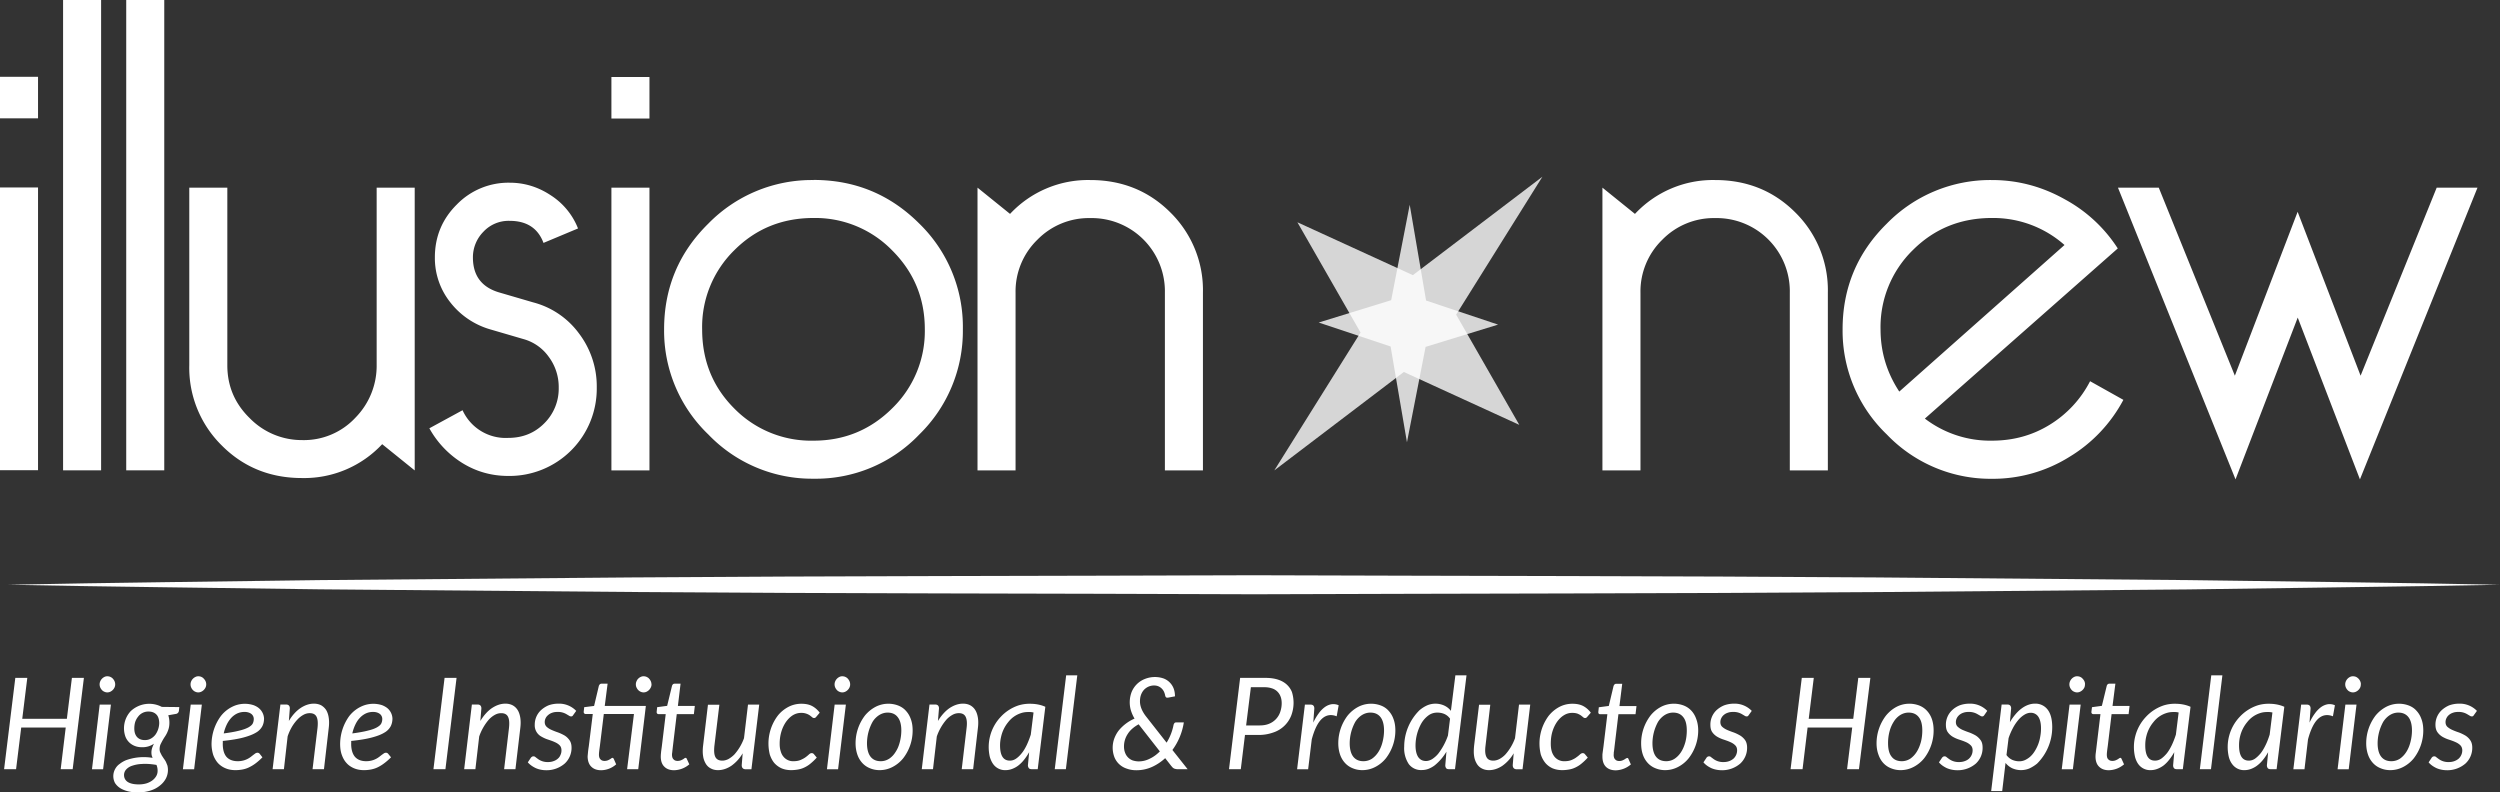 <svg xmlns="http://www.w3.org/2000/svg" viewBox="0 0 350.36 111.05">
  <rect x="0" y="0" width="350.36" height="111.05" fill="#333333" stroke="none"/>
  <defs>
    <clipPath id="a" clipPathUnits="userSpaceOnUse">
      <path d="M0 83.28h262.77V0H0z"/>
    </clipPath>
    <clipPath id="b" clipPathUnits="userSpaceOnUse">
      <path d="M133.97 64.73h28.2V33.85h-28.2z"/>
    </clipPath>
    <clipPath id="c" clipPathUnits="userSpaceOnUse">
      <path d="M138.63 61.78h18.87V36.8h-18.87z"/>
    </clipPath>
  </defs>
  <path fill="#fff" d="M0 16.58h5.33v-5.82H0zM0 65.9h5.33V26.27H0zM8.84 65.91h5.33V0H8.84zM17.69 65.91h5.33V0h-5.33z"/>
  <g clip-path="url(#a)" transform="matrix(1.333 0 0 -1.333 0 111.05)">
    <path fill="#fff" d="M43.6 63.58V33.85l-3.42 2.76a11.22 11.22 0 00-8.43-3.56c-3.34 0-6.16 1.14-8.43 3.42a11.46 11.46 0 00-3.42 8.43v18.68h4V44.9c0-2.18.79-4.03 2.36-5.56a7.65 7.65 0 015.49-2.3 7.4 7.4 0 015.63 2.37 7.77 7.77 0 012.22 5.49v18.68zM48.63 40.18a4.98 4.98 0 014.8-2.91c1.5 0 2.76.5 3.78 1.52a5.13 5.13 0 011.53 3.78 5.3 5.3 0 01-1.06 3.24 4.84 4.84 0 01-2.65 1.85l-3.49 1.02a8.21 8.21 0 00-4.22 2.87 7.47 7.47 0 00-1.6 4.7c0 2.17.77 4.03 2.3 5.55a7.57 7.57 0 005.56 2.3c1.55 0 2.99-.44 4.32-1.32a7.34 7.34 0 002.87-3.49l-3.63-1.52c-.58 1.55-1.77 2.32-3.56 2.32a3.62 3.62 0 01-2.77-1.16 3.82 3.82 0 01-1.09-2.69c0-1.94.95-3.17 2.84-3.7l3.49-1.02a8.7 8.7 0 004.83-3.28 9.2 9.2 0 001.86-5.67 9.18 9.18 0 00-9.3-9.3c-1.75 0-3.35.45-4.8 1.34a9.98 9.98 0 00-3.5 3.67zM64.28 63.58h4V33.85h-4zm0 11.63h4v-4.36h-4zM85.53 60.39c-3.3 0-6.07-1.13-8.33-3.39a11.3 11.3 0 01-3.38-8.32c0-3.3 1.13-6.07 3.38-8.32a11.31 11.31 0 018.33-3.38c3.24 0 6 1.14 8.28 3.41a11.3 11.3 0 013.42 8.3c0 3.24-1.14 6-3.42 8.28a11.3 11.3 0 01-8.28 3.42m0 4c4.36 0 8.06-1.53 11.12-4.59a15.14 15.14 0 004.58-11.12 15.2 15.2 0 00-4.58-11.05 15.02 15.02 0 00-11.12-4.65 15.1 15.1 0 00-11.06 4.65 15.1 15.1 0 00-4.65 11.05c0 4.36 1.55 8.07 4.65 11.12a15.21 15.21 0 0011.06 4.58M102.77 33.85v29.73l3.42-2.76a11.22 11.22 0 008.43 3.56c3.34 0 6.16-1.14 8.43-3.41a11.46 11.46 0 003.42-8.44V33.85h-4v18.68a7.7 7.7 0 01-7.85 7.85 7.57 7.57 0 01-5.56-2.28 7.58 7.58 0 01-2.29-5.57V33.85zM168.47 33.85v29.73l3.42-2.76a11.22 11.22 0 008.43 3.56c3.35 0 6.16-1.14 8.43-3.41a11.46 11.46 0 003.42-8.44V33.85h-4v18.68a7.7 7.7 0 01-7.85 7.85 7.57 7.57 0 01-5.56-2.28 7.58 7.58 0 01-2.29-5.57V33.85zM199.68 42.14l17.37 15.41a11.3 11.3 0 01-7.63 2.84c-3.3 0-6.07-1.13-8.33-3.39a11.31 11.31 0 01-3.38-8.32c0-2.37.66-4.55 1.97-6.54m20.06 1.09l3.5-1.96a15.48 15.48 0 00-5.68-6 15.2 15.2 0 00-8.14-2.3 15.1 15.1 0 00-11.05 4.66 15.1 15.1 0 00-4.65 11.05c0 4.36 1.55 8.07 4.65 11.12a15.22 15.22 0 0011.05 4.58c2.71 0 5.27-.68 7.67-2.03a15.29 15.29 0 005.56-5.16L202.37 39.3a11.3 11.3 0 017.05-2.32c2.23 0 4.25.55 6.07 1.67a11.57 11.57 0 014.25 4.58M241.57 49.92l-6.54-17.01-12.36 30.67h4.29l8-19.77 6.6 17.23 6.62-17.23 8 19.77h4.29l-12.36-30.67z"/>
    <g clip-path="url(#b)" opacity=".8">
      <path fill="#fff" fill-rule="evenodd" d="M162.16 64.73l-9.07-14.5 6.64-11.59-12.14 5.56-13.62-10.35 9.07 14.5-6.64 11.59 12.14-5.56z"/>
    </g>
    <g clip-path="url(#c)" opacity=".8">
      <path fill="#fff" fill-rule="evenodd" d="M148.21 61.78l1.72-10.07 7.57-2.53-7.62-2.34-1.96-10.03-1.72 10.07-7.56 2.52 7.62 2.35z"/>
    </g>
    <path fill="#fff" d="M8.82 12.04l-1.18-9.6H6.38l.53 4.38H2.23l-.54-4.38H.43l1.18 9.6h1.26l-.53-4.3h4.69l.53 4.3zM12.11 11.36a.76.76 0 00-.07-.33.94.94 0 00-.45-.45.73.73 0 00-.61 0c-.1.04-.19.1-.26.18a.94.94 0 00-.18.27.82.82 0 000 .65.92.92 0 00.44.46c.1.05.2.07.3.07.1 0 .21-.02.31-.06.1-.05.2-.1.27-.19a.93.93 0 00.18-.27.8.8 0 00.07-.33m-.45-2.13l-.82-6.8H9.67l.81 6.8zM15.23 5.5c.24 0 .45.05.64.16.18.1.34.24.47.41a2.18 2.18 0 01.4 1.23c-.01.4-.11.7-.31.9-.2.2-.47.3-.82.3a1.33 1.33 0 01-1.1-.55 1.8 1.8 0 01-.3-.56c-.06-.21-.09-.43-.09-.66 0-.4.1-.7.3-.92.19-.2.46-.31.8-.31m1.35-3.23a1.55 1.55 0 01-.12.62c-.59.1-1.1.13-1.52.1a3.6 3.6 0 01-1.07-.2 1.4 1.4 0 01-.62-.41.87.87 0 01-.2-.55c0-.32.14-.57.4-.74.28-.17.66-.25 1.16-.25.3 0 .56.04.8.11.25.08.46.19.63.32.17.13.3.28.4.45.1.18.14.36.14.55m2.28 6.7l-.04-.39a.37.37 0 00-.27-.32l-.85-.15c.08-.23.12-.49.12-.77 0-.22-.02-.42-.07-.6a2.89 2.89 0 00-.44-.93 6.77 6.77 0 01-.44-.8c-.05-.14-.08-.3-.08-.46 0-.12.02-.24.07-.35l.16-.32.21-.32c.08-.1.15-.22.22-.34l.16-.39a1.97 1.97 0 00-.16-1.37 2.35 2.35 0 00-.64-.75c-.27-.22-.6-.4-.99-.52A4.22 4.22 0 0014.5 0c-.4 0-.75.04-1.06.12-.32.08-.6.2-.82.34-.23.15-.4.33-.53.53a1.55 1.55 0 000 1.44c.12.23.28.42.5.57.2.16.44.3.7.4a5.5 5.5 0 002.75.23l-.09.26a1.53 1.53 0 00.03.73c.04.14.11.31.21.5a2.12 2.12 0 00-1.28-.37c-.26 0-.5.04-.73.13a1.7 1.7 0 00-1 1 2.65 2.65 0 00.55 2.65 2.84 2.84 0 003.28.46zM21.68 11.36a.76.76 0 00-.07-.33.94.94 0 00-.46-.45.73.73 0 00-.61 0c-.1.04-.18.1-.26.18a.94.94 0 00-.18.27.82.82 0 000 .65.92.92 0 00.45.46c.1.05.2.07.3.07.1 0 .21-.02.31-.06.1-.05.19-.1.26-.19a.93.93 0 00.19-.27.8.8 0 00.07-.33m-.46-2.13l-.81-6.8h-1.18l.82 6.8zM25.7 8.46c-.28 0-.54-.06-.78-.17a2.06 2.06 0 01-.63-.48c-.18-.2-.34-.44-.47-.72a4.3 4.3 0 01-.3-.89c.7.09 1.24.19 1.66.3.41.1.73.22.96.35.22.13.37.26.44.41.07.15.1.3.1.46a.67.67 0 01-.22.5.94.94 0 01-.3.17 1.3 1.3 0 01-.46.07m1.89-4.77a6.11 6.11 0 00-.67-.6c-.22-.17-.44-.31-.67-.42-.22-.12-.46-.2-.7-.25a3.9 3.9 0 00-.8-.08c-.4 0-.75.07-1.05.2-.31.13-.57.31-.79.55-.21.24-.38.53-.5.87-.1.34-.17.72-.17 1.14A5.05 5.05 0 0023.2 8a3.45 3.45 0 001.56 1.15 3 3 0 001.9.02c.26-.1.46-.22.62-.37a1.5 1.5 0 00.48-1.03c0-.3-.06-.57-.18-.81a1.69 1.69 0 00-.66-.67c-.33-.2-.77-.37-1.33-.52-.56-.15-1.29-.27-2.17-.36a2.21 2.21 0 000-.29c0-.6.12-1.05.38-1.37.26-.3.66-.47 1.19-.47a2.22 2.22 0 011.37.45l.27.21.23.17c.07.04.14.06.22.06a.3.3 0 00.22-.11zM30.37 7.51c.36.6.77 1.05 1.23 1.36.45.3.92.46 1.4.46.29 0 .54-.06.76-.17.21-.12.39-.29.53-.5.13-.22.23-.5.27-.81.05-.32.05-.68 0-1.09l-.5-4.32h-1.2l.52 4.32c.06.54.03.93-.1 1.19-.13.26-.37.38-.72.38-.21 0-.43-.05-.65-.17a2.5 2.5 0 01-.64-.5c-.2-.21-.4-.47-.58-.77a5.4 5.4 0 01-.45-1l-.39-3.45h-1.19l.82 6.8h.59c.27 0 .4-.14.4-.41zM39.21 8.46c-.28 0-.54-.06-.77-.17a2.06 2.06 0 01-.63-.48c-.19-.2-.34-.44-.47-.72a4.3 4.3 0 01-.3-.89c.68.09 1.24.19 1.65.3.42.1.74.22.96.35.22.13.37.26.44.41.07.15.1.3.1.46a.67.67 0 01-.22.5.94.94 0 01-.3.17 1.3 1.3 0 01-.46.07m1.9-4.77a6.11 6.11 0 00-.68-.6c-.22-.17-.44-.31-.66-.42-.23-.12-.47-.2-.71-.25a3.9 3.9 0 00-.8-.08c-.4 0-.74.07-1.05.2-.3.13-.57.31-.78.55-.22.24-.38.53-.5.87-.12.34-.17.72-.17 1.14A5.05 5.05 0 0036.7 8a3.45 3.45 0 001.57 1.15 3 3 0 001.9.02c.25-.1.46-.22.62-.37a1.5 1.5 0 00.47-1.03c0-.3-.06-.57-.18-.81a1.69 1.69 0 00-.66-.67c-.32-.2-.76-.37-1.33-.52-.56-.15-1.28-.27-2.17-.36a2.21 2.21 0 000-.29c0-.6.13-1.05.39-1.37.26-.3.65-.47 1.18-.47a2.22 2.22 0 011.37.45l.27.21.24.17c.07.04.14.06.21.06a.3.3 0 00.23-.11zM46.83 2.44h-1.26l1.17 9.6H48zM50.5 7.51c.37.6.77 1.05 1.23 1.36.46.3.92.46 1.4.46.3 0 .54-.06.76-.17.22-.12.4-.29.53-.5.14-.22.23-.5.28-.81.05-.32.05-.68 0-1.09l-.51-4.32H53l.51 4.32c.06.54.03.93-.1 1.19-.13.26-.37.38-.72.38-.21 0-.43-.05-.65-.17a2.5 2.5 0 01-.64-.5 5.4 5.4 0 01-1.02-1.78l-.4-3.44H48.8l.81 6.8h.6c.26 0 .4-.14.4-.41zM60.27 8.14a.43.43 0 00-.1-.12.23.23 0 00-.14-.03.37.37 0 00-.2.07l-.27.16a1.73 1.73 0 01-.93.24c-.2 0-.39-.02-.56-.08-.16-.05-.3-.13-.42-.23s-.21-.2-.28-.34a.92.92 0 01-.1-.42c0-.21.08-.38.21-.5.14-.13.32-.24.53-.33.2-.09.43-.18.67-.26.24-.09.47-.2.68-.32.21-.13.38-.3.52-.5s.21-.46.21-.78a2.24 2.24 0 00-.71-1.66 2.91 2.91 0 00-1.92-.71c-.44 0-.82.08-1.15.23-.33.16-.6.35-.82.6l.3.45c.04.06.08.1.13.13.05.04.1.05.18.05.08 0 .15-.03.22-.1l.27-.2a1.7 1.7 0 011.03-.3c.21 0 .4.03.58.1.18.06.33.15.45.26.13.11.22.24.28.4.07.14.1.3.1.47 0 .23-.07.41-.2.54-.14.14-.32.25-.53.34-.2.09-.43.17-.67.25a3.4 3.4 0 00-.68.3 1.34 1.34 0 00-.73 1.26 2.08 2.08 0 00.66 1.54c.22.2.48.37.78.5.3.11.65.18 1.04.18a2.5 2.5 0 001.88-.76zM68.5 11.36a.76.76 0 00-.08-.33.93.93 0 00-.45-.45.73.73 0 00-.61 0 .8.8 0 00-.26.18.94.94 0 00-.18.27c-.05.1-.07.21-.07.33 0 .11.02.22.07.32.04.1.1.2.18.28.08.07.16.14.26.18.1.05.2.07.3.07.1 0 .21-.02.31-.06.1-.05.2-.1.27-.19a.95.95 0 00.18-.27.8.8 0 00.07-.33m-.69-3.12l-.7-5.8h-1.17l.72 5.8h-3.17l-.41-3.35-.06-.44-.03-.27a12.94 12.94 0 01-.01-.2c0-.23.05-.4.16-.5.1-.12.25-.17.43-.17.12 0 .22.02.31.05a1.59 1.59 0 01.4.22c.04.03.08.05.12.05.03 0 .06 0 .08-.03a.38.38 0 00.06-.08l.25-.57a2.43 2.43 0 00-1.58-.62c-.43 0-.77.12-1.02.36-.25.23-.38.58-.4 1.03a2.31 2.31 0 00.02.29 9.94 9.94 0 00.1.82l.42 3.41h-.74a.2.2 0 00-.16.07c-.04.04-.06.1-.05.2l.05.45 1.04.13.5 2.11c.03.07.06.12.11.17.05.04.1.06.18.06h.63l-.3-2.34h4.32zM69.47 3.72v.1l.01.19.03.31.07.51.41 3.4h-.75a.2.2 0 00-.15.06c-.04.04-.06.11-.05.2l.05.47 1.05.14.51 2.1c.02.07.06.12.1.17.05.04.11.06.18.06h.62l-.28-2.34h1.78l-.1-.86h-1.8l-.4-3.34-.05-.44-.03-.27-.02-.14v-.06c0-.23.05-.4.16-.5.1-.12.25-.17.43-.17.12 0 .22.02.31.05a1.52 1.52 0 01.4.22c.04.03.08.05.11.05.04 0 .07 0 .1-.03a.27.27 0 00.05-.08l.26-.57a2.55 2.55 0 00-1.6-.62c-.42 0-.77.12-1.01.36-.25.23-.38.58-.39 1.03M79.82 9.23L79 2.43h-.58c-.3 0-.44.15-.44.44l.1 1.24a4.16 4.16 0 00-1.2-1.32c-.46-.3-.92-.45-1.4-.45-.28 0-.53.06-.75.18-.22.11-.4.28-.53.5a2.1 2.1 0 00-.28.8c-.05.32-.05.68 0 1.1l.51 4.3h1.2l-.52-4.3c-.06-.54-.03-.94.1-1.2.13-.25.37-.38.72-.38.2 0 .42.05.64.16.21.12.42.27.63.48a5.21 5.21 0 011.02 1.72l.42 3.53zM85.2 3.02c-.2-.17-.42-.3-.63-.4-.2-.1-.43-.17-.65-.21a4.17 4.17 0 00-.73-.07c-.4 0-.74.07-1.04.2-.3.14-.55.33-.76.57-.2.25-.35.54-.46.88a4.87 4.87 0 00.82 4.05c.3.39.68.7 1.1.93.43.23.9.35 1.4.35.45 0 .83-.08 1.13-.24.3-.16.57-.39.8-.7l-.37-.44a.42.42 0 00-.1-.09.26.26 0 00-.14-.03.27.27 0 00-.18.08l-.24.19a1.57 1.57 0 01-.92.27c-.31 0-.6-.08-.88-.25-.27-.17-.5-.4-.71-.69-.2-.29-.37-.63-.49-1.03s-.18-.82-.18-1.28c0-.28.03-.53.1-.75.06-.23.15-.42.28-.58a1.29 1.29 0 011.09-.5c.3 0 .55.05.75.14.2.09.38.18.52.29.14.1.25.2.35.29.1.09.19.13.28.13a.3.3 0 00.23-.11l.3-.36a6.1 6.1 0 00-.67-.64M89.38 11.36a.76.76 0 00-.07-.33.94.94 0 00-.45-.45.73.73 0 00-.61 0c-.1.04-.19.1-.26.18a.94.94 0 00-.18.27.82.82 0 000 .65.92.92 0 00.44.46c.1.05.2.07.3.07.1 0 .21-.02.31-.06.1-.05.2-.1.27-.19a.93.93 0 00.18-.27.8.8 0 00.07-.33m-.45-2.13l-.82-6.8h-1.17l.81 6.8zM92.6 3.28c.32 0 .61.09.88.26.27.18.5.42.68.72.2.3.34.64.44 1.03.1.38.16.8.16 1.22 0 .62-.13 1.09-.38 1.4-.24.32-.6.48-1.06.48-.33 0-.63-.1-.9-.27-.26-.17-.5-.4-.68-.7a4.7 4.7 0 01-.59-2.25c0-.62.13-1.1.37-1.41.25-.32.6-.48 1.07-.48m-.11-.94c-.37 0-.71.07-1.02.2-.3.12-.57.3-.8.55-.22.24-.4.53-.52.88s-.19.75-.19 1.2a4.8 4.8 0 001 2.93c.32.38.69.68 1.11.9a2.93 2.93 0 002.38.13c.3-.12.58-.3.8-.55.22-.24.4-.53.52-.88.13-.35.19-.75.19-1.19a4.77 4.77 0 00-1-2.93 3.5 3.5 0 00-1.1-.9 2.92 2.92 0 00-1.37-.34M98.61 7.51c.37.6.78 1.05 1.23 1.36.46.3.93.46 1.4.46.3 0 .55-.06.76-.17.22-.12.4-.29.53-.5.14-.22.23-.5.28-.81.05-.32.05-.68 0-1.09l-.5-4.32h-1.2l.51 4.32c.07.54.03.93-.1 1.19-.13.26-.37.38-.71.38-.22 0-.44-.05-.66-.17a2.5 2.5 0 01-.64-.5 5.4 5.4 0 01-1.02-1.78l-.4-3.44h-1.18l.81 6.8h.6c.26 0 .4-.14.4-.41zM108.66 8.4a1.99 1.99 0 01-.58.05c-.27 0-.53-.04-.78-.13a2.78 2.78 0 01-1.3-.93 3.67 3.67 0 01-.75-1.54c-.07-.29-.11-.6-.11-.9 0-1.08.34-1.61 1.03-1.61.22 0 .43.06.64.2.21.14.41.33.6.57.2.24.37.53.53.86.16.34.3.7.43 1.1zm-.46-4.17a5.74 5.74 0 00-.52-.78 3.56 3.56 0 00-.59-.6c-.2-.16-.42-.28-.65-.37a1.96 1.96 0 00-.72-.14 1.53 1.53 0 00-1.29.62c-.15.2-.27.46-.36.75a4.62 4.62 0 001.12 4.21 4.48 4.48 0 001.9 1.23c.37.11.75.17 1.15.17.3 0 .57-.02.85-.07.27-.05.55-.13.81-.25l-.8-6.56h-.62c-.16 0-.27.04-.32.12a.5.5 0 00-.09.3zM110.89 2.44l1.2 9.87h1.17l-1.2-9.87zM119.71 7.16c-.51-.28-.9-.62-1.15-1.02-.26-.4-.39-.84-.39-1.31 0-.25.04-.47.12-.67a1.34 1.34 0 01.8-.8c.2-.06.4-.1.62-.1.42 0 .82.1 1.2.3.38.18.72.44 1.03.75zm5.15-4.72h-1c-.09 0-.17 0-.24.02a.69.69 0 00-.18.05.64.64 0 00-.15.1l-.15.17-.64.82a5.2 5.2 0 00-1.4-.93 3.98 3.98 0 00-1.64-.34c-.37 0-.7.06-1 .17a2.07 2.07 0 00-1.3 1.21 2.82 2.82 0 000 1.98c.12.31.28.6.49.86a4.48 4.48 0 001.63 1.21c-.18.3-.3.59-.39.88a3.05 3.05 0 00.07 1.88 2.47 2.47 0 001.39 1.4 2.83 2.83 0 001.98.06 1.83 1.83 0 001.07-1.08c.09-.25.13-.52.13-.8l-.68-.13c-.1-.02-.18-.02-.23.01-.05.03-.1.1-.12.2-.02.12-.06.25-.11.37a1.17 1.17 0 01-.57.59c-.13.06-.29.1-.47.1a1.45 1.45 0 01-1.1-.48 1.6 1.6 0 01-.3-.53c-.07-.2-.1-.42-.1-.66 0-.5.21-1.04.65-1.6l2.15-2.74a5.47 5.47 0 01.73 1.86c.02.08.05.14.1.2.03.04.1.07.18.07h.8a6.55 6.55 0 00-1.2-2.9zM132.41 7.04c.38 0 .71.05 1 .17a2.03 2.03 0 011.18 1.23c.1.29.16.6.16.94 0 .26-.04.5-.12.7a1.4 1.4 0 01-.91.86c-.24.08-.5.12-.81.12h-1.4l-.5-4.02zm.62 5c.5 0 .95-.06 1.32-.18.38-.12.69-.3.93-.52.24-.22.43-.49.55-.8a3.79 3.79 0 00-.07-2.44 3.04 3.04 0 00-1.89-1.8 4.52 4.52 0 00-1.58-.26h-1.4l-.44-3.6h-1.24l1.17 9.6zM138.07 7.34c.18.38.37.7.58.98.2.28.43.5.65.66.23.16.46.25.7.29.25.03.5 0 .74-.11L140.53 8c-.58.23-1.1.15-1.54-.25-.44-.4-.8-1.13-1.08-2.18l-.38-3.14h-1.16l.82 6.8h.59c.27 0 .4-.14.4-.41zM143.34 3.28c.33 0 .63.09.9.26.26.18.49.42.68.72.19.3.33.64.43 1.03.1.38.16.8.16 1.22 0 .62-.13 1.09-.37 1.4-.25.32-.6.48-1.07.48-.33 0-.63-.1-.9-.27-.26-.17-.49-.4-.68-.7a4.7 4.7 0 01-.59-2.25c0-.62.13-1.1.37-1.41.25-.32.6-.48 1.07-.48m-.11-.94c-.37 0-.71.07-1.02.2-.3.12-.57.3-.8.55-.22.24-.4.53-.52.88s-.19.75-.19 1.2a4.8 4.8 0 001 2.93c.32.38.69.68 1.11.9a2.93 2.93 0 002.38.13c.31-.12.58-.3.8-.55.22-.24.4-.53.52-.88.13-.35.19-.75.19-1.19a4.77 4.77 0 00-1-2.93 3.5 3.5 0 00-1.1-.9 2.92 2.92 0 00-1.37-.34M152.45 7.75c-.17.24-.38.4-.61.5-.24.1-.49.14-.73.14-.35 0-.67-.1-.95-.31a2.78 2.78 0 01-.72-.81 4.84 4.84 0 01-.62-2.33c0-.53.1-.94.28-1.22.2-.28.46-.42.82-.42.21 0 .43.07.65.2.21.14.43.32.63.56a6.66 6.66 0 011.03 1.92zm1.73 4.56l-1.21-9.87h-.63c-.16 0-.26.04-.31.12a.52.52 0 00-.08.3l.12 1.42a5.44 5.44 0 00-1.19-1.4c-.22-.18-.45-.3-.69-.4-.23-.09-.48-.13-.72-.13a1.6 1.6 0 00-1.36.63 3 3 0 00-.48 1.84 5.4 5.4 0 001.62 3.83c.24.2.5.37.79.5a2.25 2.25 0 001.8-.02c.28-.13.52-.32.7-.56l.47 3.74zM160.88 9.23l-.81-6.8h-.6c-.28 0-.43.15-.43.44l.1 1.24a4.16 4.16 0 00-1.2-1.32c-.46-.3-.92-.45-1.4-.45-.28 0-.53.06-.75.18-.22.11-.4.28-.53.5a2.1 2.1 0 00-.28.8c-.05.32-.04.68 0 1.1l.52 4.3h1.18l-.5-4.3c-.07-.54-.04-.94.1-1.2.12-.25.36-.38.71-.38.2 0 .42.05.64.16.22.12.43.27.63.48a5.21 5.21 0 011.02 1.72l.42 3.53zM166.26 3.02c-.2-.17-.42-.3-.63-.4-.2-.1-.42-.17-.65-.21a4.17 4.17 0 00-.72-.07c-.4 0-.74.07-1.05.2-.3.14-.55.33-.75.57-.2.25-.36.54-.47.88a4.87 4.87 0 00.82 4.05c.31.39.68.7 1.1.93.43.23.9.35 1.4.35.46 0 .83-.08 1.14-.24.3-.16.57-.39.8-.7l-.38-.44a.42.42 0 00-.1-.09.26.26 0 00-.14-.03.27.27 0 00-.18.08l-.24.19c-.1.07-.22.13-.36.19-.15.05-.33.08-.56.08-.31 0-.6-.08-.87-.25-.28-.17-.51-.4-.72-.69-.2-.29-.37-.63-.49-1.03s-.17-.82-.17-1.28c0-.28.03-.53.09-.75.06-.23.16-.42.28-.58a1.29 1.29 0 011.1-.5c.3 0 .54.05.75.14.2.09.37.18.5.29.15.1.26.2.36.29.1.09.2.13.29.13a.3.3 0 00.22-.11l.3-.36a6.1 6.1 0 00-.67-.64M168.47 3.72V4l.04.31.07.51.41 3.4h-.75a.2.2 0 00-.16.06c-.03.04-.05.11-.04.2l.05.47 1.05.14.5 2.1c.03.07.06.12.11.17.05.04.1.06.18.06h.62l-.29-2.34h1.79l-.1-.86h-1.8l-.4-3.34-.05-.44-.04-.27v-.14l-.01-.06c0-.23.05-.4.16-.5.1-.12.25-.17.43-.17.12 0 .22.02.3.05a1.52 1.52 0 01.4.22l.12.05c.04 0 .07 0 .1-.03a.27.27 0 00.05-.08l.25-.57a2.55 2.55 0 00-1.58-.62c-.44 0-.78.12-1.03.36-.24.23-.37.58-.38 1.03M175.18 3.28c.32 0 .62.09.88.26.27.18.5.42.69.72.19.3.33.64.44 1.03.1.38.15.8.15 1.22 0 .62-.12 1.09-.37 1.4-.25.32-.6.48-1.07.48-.33 0-.63-.1-.9-.27-.26-.17-.49-.4-.68-.7a4.7 4.7 0 01-.59-2.25c0-.62.13-1.1.37-1.41.25-.32.6-.48 1.08-.48m-.12-.94c-.37 0-.7.07-1.02.2-.3.12-.57.3-.8.55-.22.24-.4.53-.52.88s-.18.75-.18 1.2a4.8 4.8 0 001 2.93c.31.38.68.68 1.1.9a2.93 2.93 0 002.39.13c.3-.12.57-.3.8-.55.22-.24.39-.53.51-.88.13-.35.2-.75.2-1.19a4.77 4.77 0 00-1.01-2.93 3.5 3.5 0 00-1.1-.9 2.92 2.92 0 00-1.37-.34M183.86 8.14a.43.43 0 00-.1-.12.23.23 0 00-.14-.03.37.37 0 00-.2.07l-.27.16a1.73 1.73 0 01-.93.24c-.2 0-.39-.02-.55-.08-.17-.05-.31-.13-.43-.23s-.2-.2-.27-.34a.92.92 0 01-.1-.42c0-.21.07-.38.2-.5.15-.13.32-.24.53-.33.21-.09.44-.18.68-.26.24-.09.46-.2.67-.32.21-.13.39-.3.53-.5.13-.2.2-.46.2-.78a2.24 2.24 0 00-.71-1.66 2.91 2.91 0 00-1.92-.71c-.43 0-.82.08-1.15.23-.33.16-.6.35-.81.6l.3.45c.03.06.08.1.12.13.05.04.11.05.19.05.07 0 .14-.03.21-.1l.27-.2a1.7 1.7 0 011.03-.3c.21 0 .41.03.59.1.17.06.32.15.45.26a1.19 1.19 0 01.38.87c0 .23-.07.41-.21.54-.14.14-.32.25-.53.34-.2.09-.43.17-.67.25a3.4 3.4 0 00-.68.3c-.2.12-.38.28-.52.48-.14.2-.2.46-.2.79a2.08 2.08 0 00.65 1.53c.22.2.48.37.79.5.3.11.65.18 1.03.18a2.5 2.5 0 001.88-.76zM196.64 12.04l-1.2-9.6h-1.25l.54 4.38h-4.69l-.53-4.38h-1.26l1.18 9.6h1.26l-.53-4.3h4.68l.53 4.3zM199.94 3.28c.32 0 .62.09.89.26.26.18.49.42.68.72.19.3.33.64.44 1.03.1.38.15.8.15 1.22 0 .62-.12 1.09-.37 1.4-.25.32-.6.48-1.07.48-.33 0-.63-.1-.9-.27-.26-.17-.49-.4-.67-.7-.19-.3-.34-.64-.44-1.03a4.7 4.7 0 01-.15-1.22c0-.62.12-1.1.37-1.41.24-.32.6-.48 1.07-.48m-.12-.94c-.37 0-.7.07-1.02.2-.3.12-.57.3-.8.55-.22.24-.39.53-.51.88-.13.35-.2.75-.2 1.2a4.8 4.8 0 001.01 2.93c.32.38.68.68 1.1.9a2.93 2.93 0 002.39.13c.3-.12.57-.3.8-.55.22-.24.4-.53.52-.88s.18-.75.18-1.19a4.77 4.77 0 00-1-2.93 3.5 3.5 0 00-1.1-.9 2.92 2.92 0 00-1.37-.34M208.63 8.14a.43.43 0 00-.11-.12.23.23 0 00-.13-.03.37.37 0 00-.2.07l-.28.16a1.73 1.73 0 01-.93.24c-.2 0-.38-.02-.55-.08-.17-.05-.3-.13-.43-.23-.11-.1-.2-.2-.27-.34a.92.92 0 01-.1-.42c0-.21.07-.38.21-.5.14-.13.31-.24.52-.33.21-.09.44-.18.68-.26.24-.09.47-.2.68-.32.2-.13.38-.3.52-.5s.2-.46.2-.78a2.24 2.24 0 00-.7-1.66 2.91 2.91 0 00-1.92-.71c-.44 0-.82.08-1.16.23-.33.16-.6.35-.81.6l.3.45c.04.06.08.1.13.13.04.04.1.05.18.05.07 0 .14-.03.21-.1l.27-.2a1.7 1.7 0 011.03-.3c.22 0 .41.03.59.1.18.06.33.15.45.26a1.19 1.19 0 01.38.87c0 .23-.07.41-.21.54-.14.14-.31.25-.52.34-.21.09-.44.17-.68.25a3.4 3.4 0 00-.68.3c-.2.12-.38.28-.52.48-.14.2-.2.46-.2.79a2.08 2.08 0 00.66 1.53c.21.2.47.37.78.5.3.11.65.18 1.03.18a2.5 2.5 0 001.88-.76zM210.95 3.93c.17-.24.38-.4.61-.51.24-.1.48-.15.73-.15.23 0 .45.05.65.15.2.1.4.23.57.4.17.16.32.36.45.58a4.1 4.1 0 01.55 1.53c.05.27.07.54.07.81 0 .53-.1.94-.28 1.21a.93.93 0 01-.82.42c-.2 0-.43-.07-.64-.2a2.64 2.64 0 01-.64-.55c-.2-.24-.4-.52-.57-.85a6.82 6.82 0 01-.46-1.07zm.36 3.45c.17.3.36.56.56.8.2.24.41.45.64.62.22.17.45.3.69.39.24.09.48.14.73.14a1.6 1.6 0 001.35-.63c.32-.42.48-1.04.48-1.85a5.4 5.4 0 00-1.6-3.83c-.25-.2-.52-.37-.8-.5a2.28 2.28 0 00-1.81.02 2 2 0 00-.7.56L210.5.14h-1.16l1.1 9.1h.6c.26 0 .4-.14.4-.41zM219.2 11.36a.76.76 0 00-.06-.33.94.94 0 00-.46-.45.73.73 0 00-.61 0c-.1.04-.19.1-.26.18a.94.94 0 00-.18.27.82.82 0 000 .65.92.92 0 00.44.46c.1.05.2.07.3.07.11 0 .22-.02.32-.06.1-.05.19-.1.26-.19a.93.93 0 00.19-.27.8.8 0 00.07-.33m-.46-2.13l-.82-6.8h-1.17l.82 6.8zM220.31 3.72v.1l.01.19.04.31.06.51.41 3.4h-.75a.2.2 0 00-.15.06c-.04.04-.06.11-.05.2l.06.47 1.04.14.51 2.1c.02.07.06.12.1.17.05.04.11.06.18.06h.63l-.3-2.34h1.79l-.1-.86H222l-.4-3.34-.06-.44-.03-.27-.01-.14v-.06c0-.23.04-.4.15-.5.11-.12.25-.17.43-.17.12 0 .23.02.31.05a1.52 1.52 0 01.4.22c.05.03.08.05.12.05.04 0 .07 0 .09-.03a.27.27 0 00.05-.08l.26-.57a2.55 2.55 0 00-1.6-.62c-.42 0-.76.12-1.01.36-.25.23-.38.58-.39 1.03M229.05 8.4a1.99 1.99 0 01-.58.05c-.26 0-.52-.04-.77-.13a2.78 2.78 0 01-1.3-.93 3.67 3.67 0 01-.76-1.54c-.07-.29-.1-.6-.1-.9 0-1.08.34-1.61 1.02-1.61.22 0 .44.06.65.2.2.14.4.33.6.57.19.24.36.53.52.86.16.34.3.7.43 1.1zm-.46-4.17a5.74 5.74 0 00-.52-.78 3.56 3.56 0 00-.58-.6c-.21-.16-.43-.28-.66-.37a1.96 1.96 0 00-.72-.14 1.53 1.53 0 00-1.29.62c-.15.2-.27.46-.35.75a4.62 4.62 0 001.12 4.21 4.48 4.48 0 001.9 1.23c.36.11.74.17 1.14.17.3 0 .58-.02.85-.07.28-.05.55-.13.82-.25l-.81-6.56h-.62c-.16 0-.26.04-.32.12a.5.5 0 00-.08.3zM231.28 2.44l1.2 9.87h1.17l-1.2-9.87zM238.91 8.4a1.99 1.99 0 01-.57.05c-.27 0-.53-.04-.78-.13a2.78 2.78 0 01-1.3-.93 3.67 3.67 0 01-.76-1.54c-.07-.29-.1-.6-.1-.9 0-1.08.34-1.61 1.03-1.61.21 0 .43.06.64.2.2.14.4.33.6.57.19.24.36.53.52.86.17.34.3.7.43 1.1zm-.45-4.17a5.74 5.74 0 00-.52-.78 3.56 3.56 0 00-.6-.6c-.2-.16-.42-.28-.65-.37a1.96 1.96 0 00-.71-.14 1.53 1.53 0 00-1.29.62c-.16.2-.28.46-.36.75a4.62 4.62 0 001.12 4.21 4.48 4.48 0 001.9 1.23c.36.11.74.17 1.15.17.29 0 .57-.02.84-.07.28-.05.55-.13.82-.25l-.81-6.56h-.62c-.16 0-.26.04-.32.12a.5.5 0 00-.08.3zM242.81 7.34c.18.38.37.7.58.98.2.28.43.5.65.66.23.16.47.25.7.29.25.03.5 0 .74-.11L245.27 8c-.58.23-1.1.15-1.54-.25-.44-.4-.8-1.13-1.08-2.18l-.37-3.14h-1.17l.82 6.8h.59c.27 0 .4-.14.4-.41zM248.2 11.36a.76.76 0 00-.06-.33.94.94 0 00-.46-.45.73.73 0 00-.61 0c-.1.04-.19.1-.26.18a.94.94 0 00-.18.27.82.82 0 000 .65.92.92 0 00.44.46c.1.05.2.07.3.07.11 0 .22-.02.32-.06a.93.93 0 00.45-.46.8.8 0 00.07-.33m-.46-2.13l-.82-6.8h-1.17l.82 6.8zM251.41 3.28c.33 0 .63.09.9.26.26.18.49.42.68.72.19.3.33.64.43 1.03.1.38.16.8.16 1.22 0 .62-.13 1.09-.37 1.4-.25.32-.6.48-1.07.48-.33 0-.63-.1-.9-.27-.26-.17-.49-.4-.68-.7a4.7 4.7 0 01-.59-2.25c0-.62.13-1.1.37-1.41.25-.32.6-.48 1.07-.48m-.11-.94c-.37 0-.71.07-1.02.2-.3.12-.57.3-.8.55-.22.24-.4.53-.52.88s-.19.75-.19 1.2a4.8 4.8 0 001 2.93c.32.38.69.68 1.11.9a2.93 2.93 0 002.38.13c.31-.12.58-.3.8-.55.22-.24.4-.53.52-.88.13-.35.19-.75.19-1.19a4.77 4.77 0 00-1-2.93 3.5 3.5 0 00-1.1-.9 2.92 2.92 0 00-1.37-.34"/>
    <g>
      <path fill="#fff" d="M260.1 8.14a.43.43 0 00-.1-.12.23.23 0 00-.14-.03.37.37 0 00-.2.07l-.27.16a1.73 1.73 0 01-.93.24c-.2 0-.39-.02-.55-.08-.17-.05-.31-.13-.43-.23s-.2-.2-.27-.34a.92.92 0 01-.1-.42c0-.21.07-.38.2-.5.15-.13.32-.24.53-.33.2-.09.43-.18.68-.26.24-.09.46-.2.67-.32.21-.13.39-.3.52-.5.14-.2.21-.46.21-.78a2.24 2.24 0 00-.71-1.66 2.91 2.91 0 00-1.92-.71c-.43 0-.82.08-1.15.23-.33.16-.6.35-.81.6l.3.45c.03.06.08.1.12.13.05.04.11.05.19.05.07 0 .14-.03.21-.1l.27-.2a1.7 1.7 0 011.03-.3c.21 0 .41.03.59.1.17.06.32.15.45.26a1.19 1.19 0 01.38.87c0 .23-.08.41-.21.54-.14.14-.32.25-.53.34-.2.09-.43.17-.67.25a3.4 3.4 0 00-.68.3c-.2.12-.38.28-.52.48-.14.2-.21.46-.21.79a2.08 2.08 0 00.66 1.53c.22.2.48.37.78.5.31.11.65.18 1.04.18a2.5 2.5 0 001.88-.76z"/>
    </g>
    <g>
      <path fill="#fff" d="M.87 21.83c10.92.23 21.83.33 32.74.49l32.74.28c21.82.16 43.65.15 65.47.23 21.83-.08 43.65-.07 65.48-.23l32.73-.28c10.92-.16 21.83-.26 32.74-.49-10.91-.22-21.82-.32-32.74-.49l-32.73-.28c-21.83-.16-43.65-.15-65.48-.23-21.82.09-43.65.07-65.47.24l-32.74.28c-10.91.16-21.82.26-32.74.48"/>
    </g>
  </g>
</svg>
